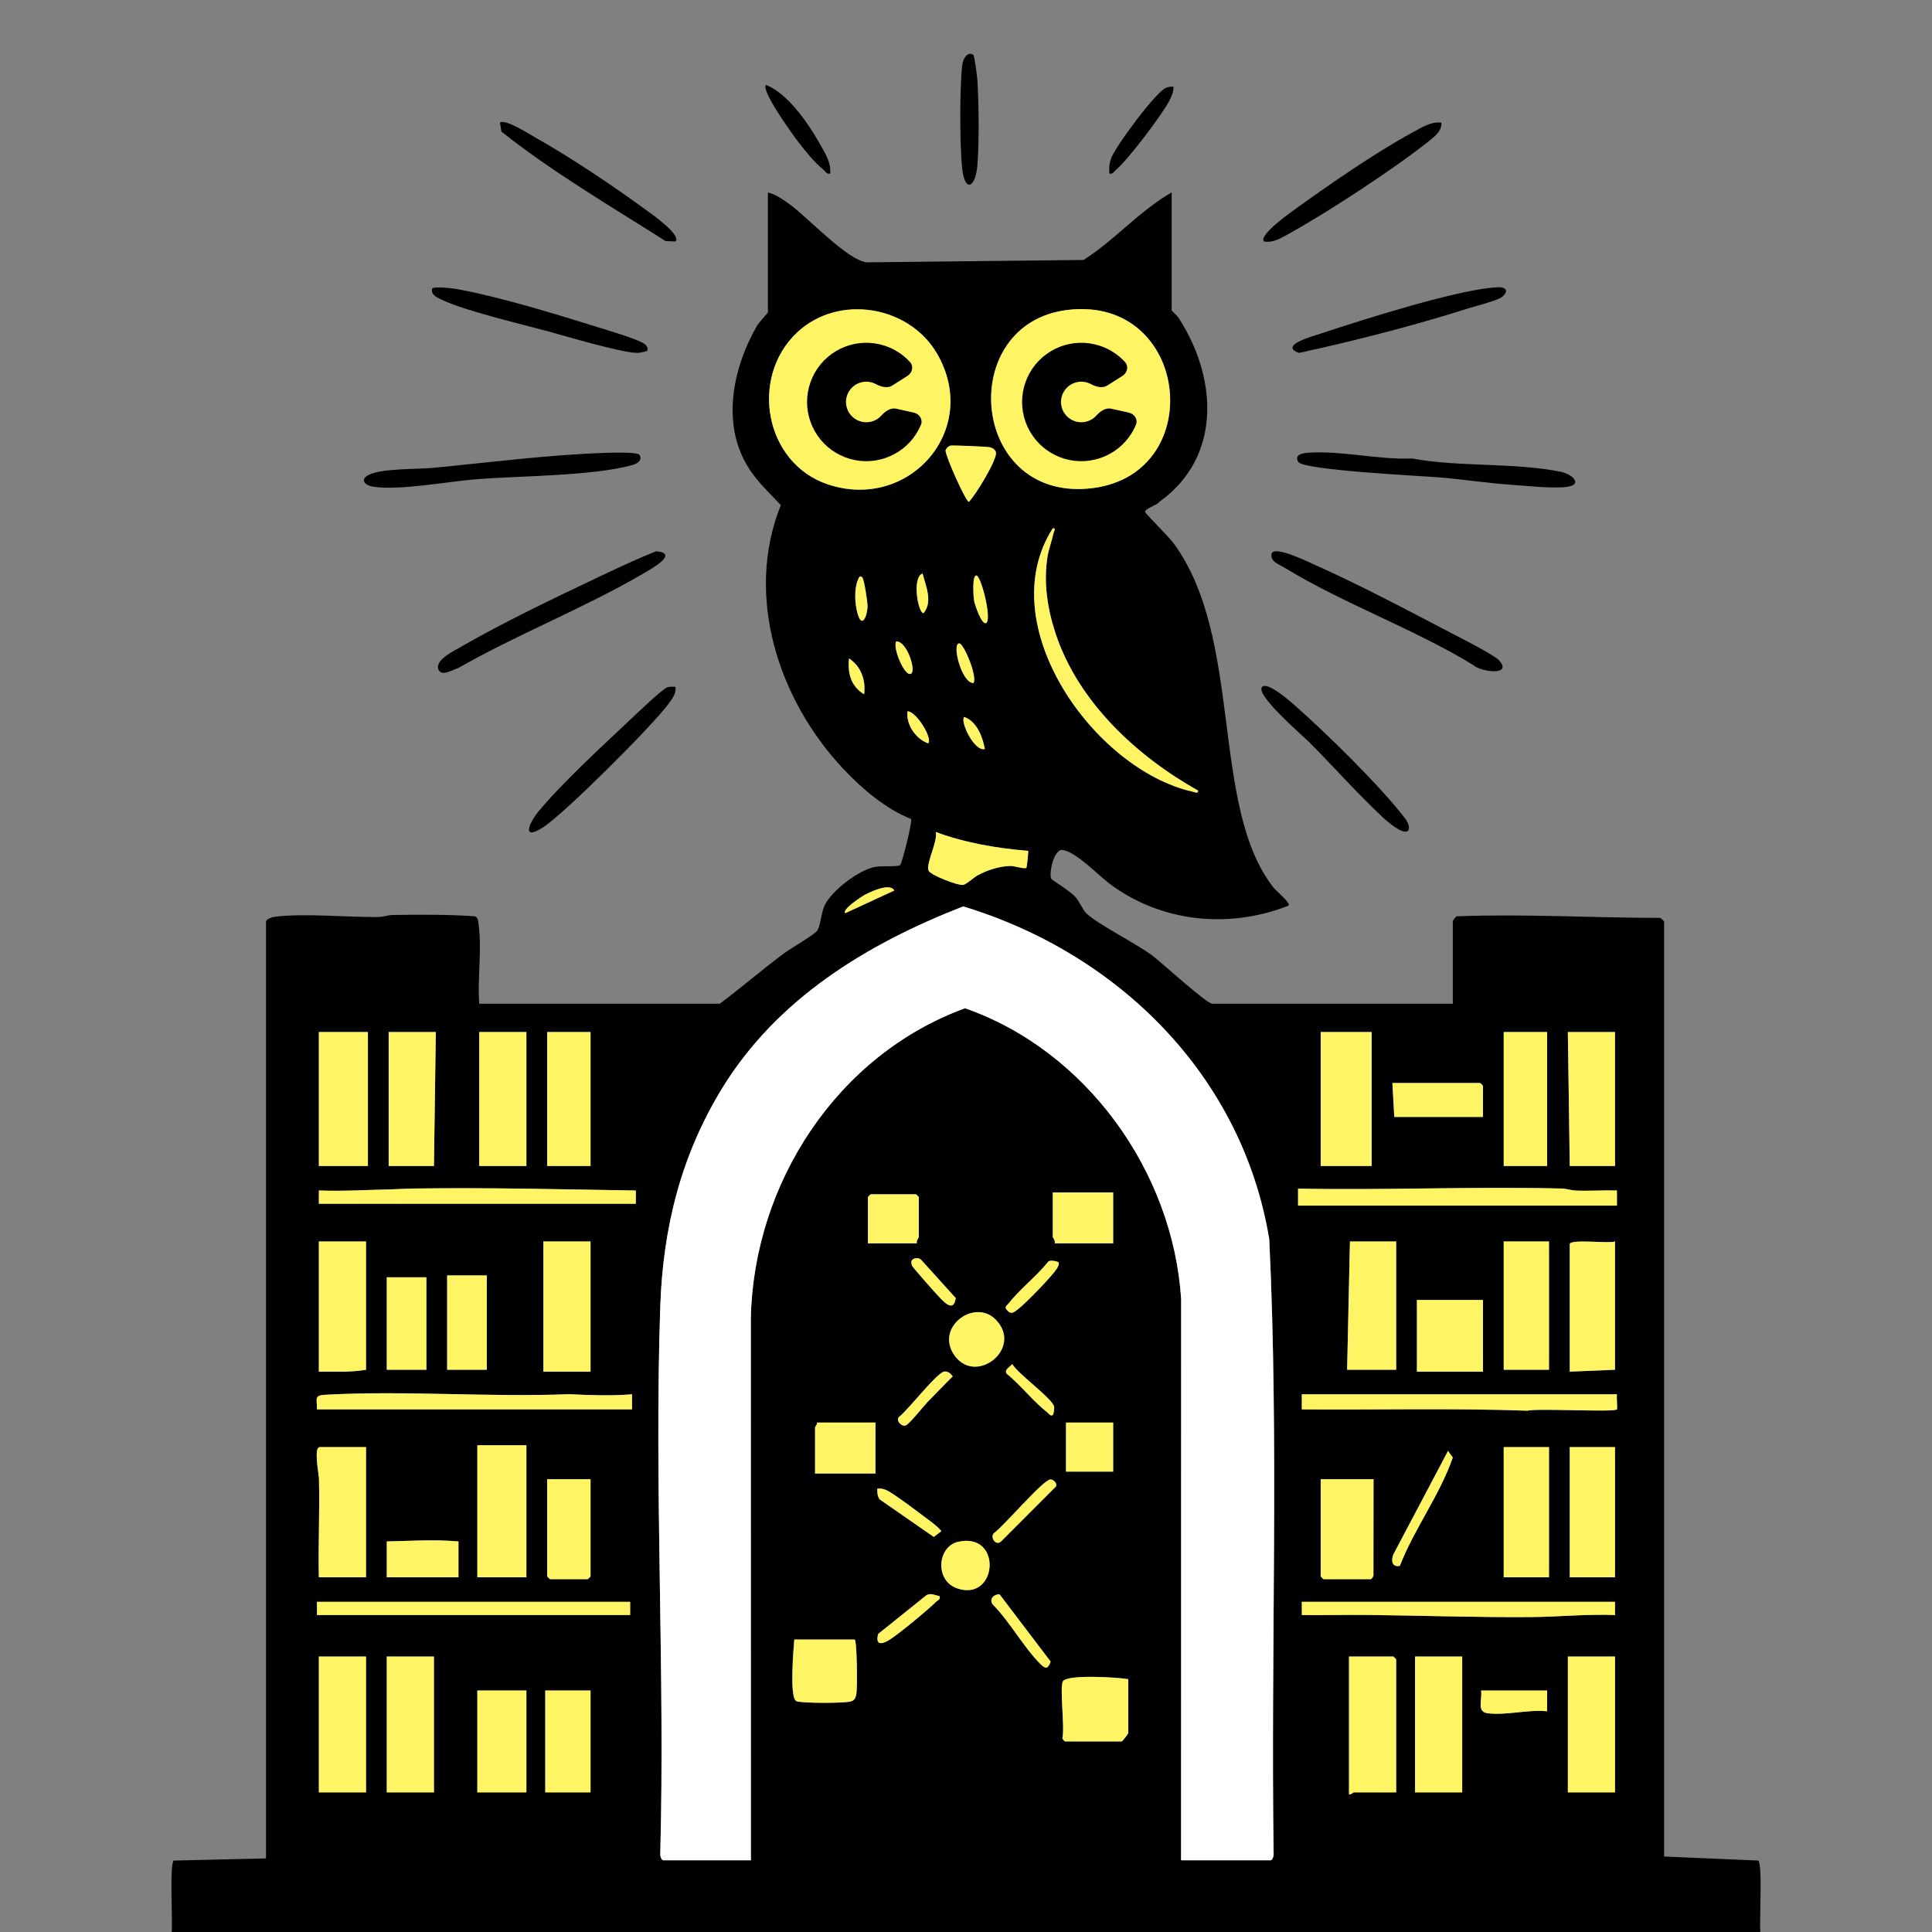 <svg width="556" height="556" viewBox="0 0 556 556" fill="none" xmlns="http://www.w3.org/2000/svg">
<rect x="0" y="0" width="556" height="556" fill="#808080" stroke="none"/>
<g clip-path="url(#clip0_59_3881)">
<path d="M49.41 556C49.747 553.225 48.71 536.269 50.029 535.443L76.559 534.824V265.24C76.559 264.551 78.258 263.953 78.975 263.856C87.19 262.748 100.047 264.002 108.887 263.905C110.299 263.888 111.634 263.334 113.182 263.313C121.006 263.215 128.906 263.144 136.709 263.698C137.675 264.084 137.632 265.387 137.762 266.326C138.712 273.336 137.366 281.687 137.914 288.854H207.143C213.343 284.217 219.191 279.173 225.392 274.525C227.352 273.054 234.096 269.139 235.089 267.933C236.148 266.657 236.273 262.661 237.375 260.446C239.498 256.189 247.214 250.309 251.91 249.462C253.664 249.147 258.274 249.505 259.029 248.978C259.588 248.582 262.656 236.208 262.205 235.692C254.875 232.814 248.066 226.966 242.696 221.271C224.083 201.517 214.185 171.551 224.713 145.353C220.766 141.161 216.9 137.713 214.196 132.495C207.87 120.3 211.269 105.168 217.845 93.771C218.491 92.652 220.994 90.111 220.994 89.861V55.383C223.285 55.931 225.598 57.576 227.466 58.956C232.662 62.789 243.95 74.957 249.472 75.5L311.827 74.816C320.835 69.093 327.866 60.699 337.189 55.383V89.318C337.189 89.454 338.682 90.719 339.041 91.268C350.313 108.436 351.822 131.453 333.643 144.419C333.133 145.38 329.191 146.406 329.588 147.411C329.843 148.051 336.358 154.475 337.634 156.196C358.034 183.697 348.086 231.994 366.515 255.456C367.237 256.379 371.44 259.794 370.848 260.62C353.625 267.401 334.197 265.43 319.325 254.327C315.948 251.802 309.699 245.118 305.757 244.607C303.226 244.282 301.782 251.595 302.553 252.915C302.776 253.295 307.972 256.406 309.509 258.171C310.725 259.572 311.68 261.944 312.609 262.824C316.095 266.136 326.791 271.365 331.711 275.063C334.338 277.039 347.25 288.859 348.863 288.859H418.091V265.24C418.091 264.914 418.824 263.839 419.302 263.698C438.741 262.965 458.369 264.138 477.813 264.16C478.068 264.279 478.909 265.143 478.909 265.235V534.276L505.982 535.438C507.301 536.263 506.264 553.22 506.601 555.995H49.41V556ZM229.323 95.752C215.694 108.653 220 133.277 238.238 139.391C261.516 147.204 282.295 123.748 269.747 101.91C261.673 87.847 241.203 84.502 229.323 95.752ZM307.201 89.199C275.22 93.065 279.01 143.479 313.011 140.623C348.054 137.675 342.793 84.899 307.201 89.199ZM273.493 128.255C272.826 128.456 272.348 128.971 272.103 129.618C272.152 131.48 277.995 144.408 278.809 144.419C280.731 142.573 287.084 132.099 286.612 130.15C286.416 129.341 285.558 128.852 284.765 128.694C283.908 128.532 274.031 128.086 273.488 128.249L273.493 128.255ZM344.78 227.509C327.177 217.649 310.356 202.088 303.813 182.416C301.435 175.27 300.24 167.506 301.483 160.045C301.836 157.944 302.694 155.691 303.15 153.562C303.264 153.019 304.019 151.906 302.982 152.037C285.167 179.82 314.976 221.461 343.129 227.803C343.683 227.927 344.899 228.53 344.78 227.509ZM265.506 165.062C262.401 166.067 264.165 176.443 265.783 176.454C268.52 173.147 266.419 168.7 265.506 165.062ZM283.967 179.18C285.298 177.279 282.289 165.66 280.986 165.616C279.683 165.573 280.161 171.768 280.313 172.794C280.443 173.69 282.604 180.461 283.967 179.18ZM248.131 166.148C247.447 165.491 247.17 166.224 246.921 166.827C245.775 169.547 246.003 173.663 246.779 176.481C248.055 181.14 249.581 177.247 249.668 174.57C249.706 173.435 248.712 166.708 248.137 166.148H248.131ZM262.249 193.834C263.66 192.786 260.918 184.381 257.91 184.609C256.803 186.32 260.457 195.159 262.249 193.834ZM280.166 196.555C281.323 194.638 277.343 185.217 276.1 185.163C273.749 185.065 276.833 196.777 280.166 196.555ZM248.674 199.812C249.206 195.762 247.8 191.766 244.341 189.496C243.885 193.737 244.884 197.483 248.674 199.812ZM267.135 213.93C268.427 212.431 263.715 204.732 261.168 204.705C260.685 208.516 263.562 212.675 267.135 213.93ZM283.43 215.553C282.762 212.035 281.128 207.582 277.463 206.328C276.279 207.686 280.367 216.362 283.43 215.553ZM295.923 244.879C286.84 244.102 277.87 242.609 269.318 239.449C269.888 242.202 266.511 248.289 267.195 250.488C267.597 251.775 275.616 254.886 277.158 254.669C278.098 254.533 280.215 252.502 281.442 251.851C284.217 250.368 287.621 249.282 290.787 249.206C291.824 249.179 294.924 250.178 295.364 249.755C295.538 249.586 295.913 245.623 295.923 244.879ZM257.367 256.276C256.118 254.006 250.83 256.526 249.022 257.438C248.234 257.834 242.164 261.771 243.255 262.797L257.367 256.276ZM190.854 535.367H216.102L216.08 379.242C216.965 340.398 240.97 303.563 277.729 290.157C312.603 302.352 337.537 337.08 339.92 373.812L339.898 535.367H365.69C366.14 535.367 366.651 534.053 366.531 533.494C365.706 474.56 368.084 415.404 365.271 356.606C357.496 309.552 321.888 274.406 277.186 260.853C249.44 271.685 223.589 287.399 207.734 313.342C195.963 332.606 190.788 353.462 190.017 375.984C188.242 428.125 191.413 481.255 190.017 533.494C189.963 534.118 190.262 535.183 190.859 535.367H190.854ZM105.879 297.004H91.762V335.555H105.879V297.004ZM125.426 297.004H111.852V335.555H124.883L125.426 297.004ZM151.488 297.004H137.914V335.555H151.488V297.004ZM169.949 297.004H157.461V335.555H169.949V297.004ZM394.738 297.004H380.078V335.555H394.738V297.004ZM445.234 297.004H432.746V335.555H445.234V297.004ZM464.781 297.004H451.207L451.75 335.555H464.781V297.004ZM426.773 321.438V312.479C426.773 312.419 426.019 311.664 425.959 311.664H400.711L401.254 321.438H426.773ZM91.762 346.414H182.981V342.608C161.577 342.271 140.086 341.712 118.617 342.043C116.668 342.076 114.713 342.228 112.758 342.266C105.776 342.412 98.761 342.868 91.762 342.602V346.409V346.414ZM373.563 346.957H465.324V342.608C461.442 342.488 457.516 342.776 453.629 342.635C452.19 342.581 450.881 342.081 449.334 342.043C424.113 341.413 398.783 342.57 373.563 342.065V346.957ZM320.352 343.156H302.977V355.916C302.977 356.209 303.818 357.121 303.52 357.816H320.352V343.156ZM263.883 357.816C263.584 357.121 264.426 356.209 264.426 355.916V344.514C264.426 344.454 263.671 343.699 263.611 343.699H250.58C250.52 343.699 249.766 344.454 249.766 344.514V357.816H263.883ZM105.336 357.273H91.762V394.738C96.296 394.706 100.884 394.977 105.336 394.195V357.273ZM169.949 357.273H156.375V394.738H169.949V357.273ZM401.797 357.273H388.494L387.68 394.195H401.797V357.273ZM445.777 357.273H432.746V394.195H445.777V357.273ZM464.781 357.273C463.017 357.974 451.75 356.454 451.75 358.088V394.738L464.781 394.195V357.273ZM263.128 362.204C262.107 362.513 262.113 363.442 262.525 364.332C262.753 364.821 268.677 371.537 269.579 372.487C271.186 374.187 274.406 378.172 275.046 373.568L265.235 362.714C264.73 362.062 263.861 361.981 263.128 362.204ZM304.6 363.257C304.453 363.051 301.978 362.404 301.587 363.197C298.128 367.465 293.605 370.858 290.201 375.181C289.793 375.702 289.06 376.028 289.647 376.826C290.988 378.618 291.857 377.613 293.219 376.56C295.321 374.942 302.727 367.286 304.095 365.179C304.421 364.674 304.942 363.735 304.606 363.257H304.6ZM140.086 367.047H128.684V394.195H140.086V367.047ZM122.711 367.59H111.309V394.195H122.711V367.59ZM426.773 374.105H407.77V394.738H426.773V374.105ZM286.503 379.72C280.416 373.573 268.9 382.022 274.737 390.128C280.97 398.789 294.609 387.908 286.503 379.72ZM302.971 407.227C303.199 407.064 303.563 405.201 303.27 404.539C302.124 401.943 293.274 395.618 291.303 392.588C290.635 393.386 289.001 394.136 289.641 395.281C293.556 398.436 297.503 403.442 301.342 406.423C301.739 406.727 302.352 407.677 302.971 407.232V407.227ZM266.804 403.627C269.247 401.107 271.68 398.561 274.188 396.096C273.526 395.308 272.912 394.603 271.783 394.711C269.703 394.912 261.217 405.956 258.714 407.775C257.682 408.948 259.669 410.664 260.636 410.235C261.863 409.686 265.561 404.914 266.809 403.632L266.804 403.627ZM91.219 405.598H181.895V401.254C175.797 401.753 169.759 401.52 163.727 401.227C140.477 402.15 116.717 400.119 93.662 401.39C90.22 401.58 91.289 402.557 91.213 405.598H91.219ZM465.324 401.254H374.648V405.603C396.242 405.771 418.135 405.212 439.533 405.972C442.802 405.223 464.401 406.499 465.33 405.603C465.514 405.429 465.194 402.052 465.33 401.254H465.324ZM251.938 409.398H235.106C235.279 409.931 234.563 410.577 234.563 410.756V424.059H251.938V409.398ZM320.352 409.398H306.777V423.516H320.352V409.398ZM151.488 415.914H137.371V453.922H151.488V415.914ZM105.336 416.457H92.033C90.209 416.457 91.746 424.118 91.784 425.394C92.06 434.885 91.534 444.436 91.762 453.922H105.336V416.457ZM445.777 416.457H432.746V453.922H445.777V416.457ZM464.781 416.457H451.75V453.922H464.781V416.457ZM402.85 450.642C407.058 439.843 414.307 430.362 418.086 419.46L416.723 417.554L400.961 447.39C400.304 449.193 400.586 451.055 402.85 450.642ZM169.949 425.688H157.461V453.65C157.461 453.71 158.216 454.465 158.275 454.465H169.135C169.195 454.465 169.949 453.71 169.949 453.65V425.688ZM302.254 425.769C300.066 425.959 288.914 439.18 286.112 441.14C284.776 442.368 286.579 444.985 288.061 443.638L303.818 427.854C304.453 426.953 303.091 425.693 302.254 425.769ZM395.281 425.688H380.078V453.65C380.078 453.71 380.833 454.465 380.893 454.465H394.467C394.7 454.465 395.379 453.612 395.254 453.162L395.281 425.688ZM253.181 431.508L268.742 442.308L270.925 440.619C269.665 439.137 268.085 438.024 266.538 436.878C264.263 435.189 257.063 429.662 255.043 428.826C254.175 428.468 253.431 428.272 252.486 428.402C252.459 429.45 252.475 430.65 253.186 431.503L253.181 431.508ZM131.941 443.605C125.029 442.976 118.275 443.448 111.309 443.605V453.922H131.941V443.605ZM275.671 443.725C269.763 445.088 268.894 454.959 275.589 457.153C287.16 460.937 288.534 440.76 275.671 443.725ZM270.393 459.357C269.133 459.102 267.868 458.363 266.609 459.08L252.747 470.206C251.878 473.17 253.436 473.436 255.706 472.079C258.437 470.45 267.081 463.261 269.486 460.888C269.975 460.405 270.659 460.405 270.393 459.357ZM287.697 458.863C286.123 458.678 284.559 460.161 285.65 461.703C290.597 466.665 294.599 474.082 299.431 478.915C300.935 480.419 301.641 480.245 302.352 478.182L287.692 458.868L287.697 458.863ZM181.352 460.98H91.219V464.781H181.352V460.98ZM464.781 460.98H374.648V464.787C381.072 464.863 387.517 464.684 393.946 464.76C409.404 464.944 425.047 465.482 440.63 465.368C448.65 465.308 456.702 464.461 464.787 464.787V460.98H464.781ZM245.965 471.84H228.59C228.346 474.756 227.319 487.173 228.851 489.231C229.301 489.839 229.828 489.709 230.463 489.79C233.254 490.143 241.279 490.127 244.097 489.79C245.786 489.589 246.215 488.954 246.475 487.282C246.758 485.447 246.649 472.28 245.97 471.845L245.965 471.84ZM105.336 476.727H91.762V515.82H105.336V476.727ZM124.883 476.727H111.309V515.82H124.883V476.727ZM401.797 515.82V477.541C401.797 477.481 401.042 476.727 400.982 476.727H388.223V516.363C388.809 516.564 389.412 515.82 389.58 515.82H401.797ZM420.801 476.727H407.227V515.82H420.801V476.727ZM464.781 476.727H451.207V515.82H464.781V476.727ZM324.695 483.242C321.698 482.705 307.445 481.825 305.936 483.791C304.85 485.202 306.506 497.43 305.735 500.275C305.8 500.541 306.376 501.16 306.506 501.16H322.795C323.018 501.16 324.695 498.999 324.695 498.717V483.242ZM151.488 486.5H137.371V515.82H151.488V486.5ZM169.949 486.5H156.918V515.82H169.949V486.5ZM445.234 486.5H426.231C426.649 489.106 424.851 492.641 428.104 493.043C433.604 493.721 439.658 491.908 445.234 492.478V486.5Z" fill="black"/>
<path d="M373.644 132.955C372.287 130.8 374.969 130.404 376.527 130.289C385.79 129.611 396.954 132.374 406.412 131.946C419.932 134.476 436.02 133.048 449.258 135.795C452.657 136.501 455.513 139.493 450.968 140.106C446.88 140.66 439.604 139.829 435.2 139.531C428.169 139.053 421.051 137.94 414.014 137.37C408.964 136.963 375.132 135.307 373.644 132.95V132.955Z" fill="black"/>
<path d="M184.012 130.904C185.087 132.522 183.16 133.527 181.916 133.863C170.378 137.002 149.724 136.92 137.1 137.914C128.792 138.565 115.033 141.253 107.269 140.048C105.097 139.711 103.501 138.066 106.031 136.703C109.701 134.732 120.121 135.079 124.606 134.645C140.862 133.076 158.313 130.828 174.57 130.312C176.117 130.263 183.436 130.041 184.012 130.899V130.904Z" fill="black"/>
<path d="M188.828 158.638C195.632 159.225 187.395 163.737 184.973 165.154C168.157 174.976 148.779 182.578 131.768 192.308C130.215 192.682 127.185 194.822 126.218 192.737C124.948 190.006 130.682 187.285 132.664 186.14C144.69 179.195 159.296 172.212 171.926 166.218C177.496 163.574 183.1 160.935 188.828 158.633V158.638Z" fill="black"/>
<path d="M366.015 159.144C367.221 157.216 375.837 161.413 377.727 162.249C390.655 167.978 404.935 175.541 417.565 182.138C420.111 183.469 430.037 188.496 431.399 190.017C435.493 194.589 426.116 193.389 424.031 191.418C407.112 181.063 386.697 173.755 369.935 163.525C368.111 162.412 365.282 161.598 366.015 159.144Z" fill="black"/>
<path d="M194.383 69.499L191.527 69.369C175.629 59.259 158.992 49.539 144.299 37.871L143.887 35.297C145.179 34.016 152.748 38.832 154.366 39.744C164.422 45.435 176.172 53.319 185.543 60.149C186.988 61.203 196.283 67.604 194.383 69.499Z" fill="black"/>
<path d="M414.823 35.298C414.975 37.654 412.874 39.305 411.201 40.63C401.178 48.595 382.261 60.991 371.011 67.224C368.763 68.468 366.482 69.923 363.789 69.499C362.084 67.876 370.49 61.822 371.749 60.904C381.479 53.824 396.085 43.719 406.516 38.116C409.089 36.731 411.777 34.907 414.823 35.298Z" fill="black"/>
<path d="M186.238 100.981C186.168 101.084 184.219 101.524 183.79 101.551C179.744 101.807 162.598 96.681 157.466 95.286C149.664 93.168 133.951 89.487 127.315 86.343C125.909 85.675 123.96 84.969 124.345 83.08C124.872 82.303 130.432 82.998 131.545 83.199C143.512 85.344 160.295 90.48 172.132 94.194C174.858 95.052 183.974 97.696 185.674 99.114C186.244 99.591 186.548 100.504 186.244 100.976L186.238 100.981Z" fill="black"/>
<path d="M431.02 82.666C433.642 82.558 434.207 83.931 432.187 85.506C430.895 86.51 424.917 87.993 422.842 88.65C406.798 93.743 390.172 98.005 373.812 101.567C367.867 99.406 377.988 96.697 380.203 95.963C391.757 92.136 419.932 83.133 431.02 82.666Z" fill="black"/>
<path d="M194.383 197.646C194.676 199.688 193.329 201.262 192.2 202.788C187.596 209.005 162.461 234.112 156.337 238.054C149.892 242.202 152.313 236.718 155.012 233.471C161.734 225.376 173.185 214.804 181.069 207.403C182.845 205.736 190.68 198.189 192.08 197.782C192.841 197.559 193.617 197.619 194.388 197.652L194.383 197.646Z" fill="black"/>
<path d="M363.246 197.645C364.924 196.07 371.879 202.331 373.302 203.601C382.022 211.36 396.003 225.048 403.16 234.013C404.132 235.229 406.021 237.287 405.332 238.91C404.164 240.735 399.044 236.244 398.05 235.321C390.861 228.632 383.607 220.422 376.56 213.375C375.056 211.871 360.976 199.773 363.246 197.645Z" fill="black"/>
<path d="M280.123 15.8C280.438 16.006 281.22 22.038 281.28 23.054C281.698 30.02 281.812 40.635 281.28 47.531C280.785 53.949 277.696 55.583 276.914 48.6C276.176 42.003 276.165 25.209 276.909 18.726C277.093 17.097 278.32 14.605 280.128 15.8H280.123Z" fill="black"/>
<path d="M238.901 49.952C237.88 50.191 237.614 49.371 237.001 48.871C234.356 46.705 231.87 43.61 229.774 40.895C228.221 38.886 218.936 26.077 220.446 24.438C226.88 27.011 232.728 35.655 236.083 41.644C237.495 44.164 239.259 46.938 238.901 49.952Z" fill="black"/>
<path d="M337.726 24.982C337.759 26.393 337.178 27.729 336.543 28.951C334.496 32.925 324.559 46.082 321.166 48.867C320.552 49.372 320.292 50.186 319.266 49.947C319.151 48.433 319.2 47.216 319.678 45.75C320.748 42.482 332.623 26.388 335.576 25.27C336.298 24.998 336.95 24.857 337.721 24.976L337.726 24.982Z" fill="black"/>
<path d="M190.854 535.366C190.256 535.181 189.958 534.117 190.012 533.492C191.413 481.248 188.242 428.119 190.012 375.983C190.778 353.455 195.952 332.605 207.729 313.34C223.584 287.397 249.434 271.684 277.18 260.852C321.888 274.404 357.491 309.556 365.266 356.604C368.079 415.402 365.7 474.559 366.526 533.492C366.645 534.046 366.135 535.366 365.684 535.366H339.893L339.915 373.811C337.531 337.074 312.598 302.351 277.723 290.156C240.964 303.567 216.959 340.402 216.074 379.24L216.096 535.366H190.848H190.854Z" fill="white"/>
<path d="M229.323 95.751C241.203 84.501 261.673 87.845 269.747 101.908C282.29 123.746 261.516 147.203 238.239 139.389C220 133.27 215.694 108.646 229.323 95.751Z" fill="#FFF564"/>
<path d="M307.201 89.199C342.793 84.893 348.054 137.675 313.011 140.623C279.005 143.485 275.215 93.07 307.201 89.199Z" fill="#FFF564"/>
<path d="M394.738 297.004H380.078V335.555H394.738V297.004Z" fill="#FFF564"/>
<path d="M105.879 297.004H91.762V335.555H105.879V297.004Z" fill="#FFF564"/>
<path d="M151.488 415.914H137.371V453.922H151.488V415.914Z" fill="#FFF564"/>
<path d="M401.797 515.82H389.58C389.412 515.82 388.809 516.564 388.223 516.363V476.727H400.982C401.042 476.727 401.797 477.481 401.797 477.541V515.82Z" fill="#FFF564"/>
<path d="M105.336 476.727H91.762V515.82H105.336V476.727Z" fill="#FFF564"/>
<path d="M464.781 476.727H451.207V515.82H464.781V476.727Z" fill="#FFF564"/>
<path d="M124.883 476.727H111.309V515.82H124.883V476.727Z" fill="#FFF564"/>
<path d="M420.801 476.727H407.227V515.82H420.801V476.727Z" fill="#FFF564"/>
<path d="M151.488 297.004H137.914V335.555H151.488V297.004Z" fill="#FFF564"/>
<path d="M125.426 297.004L124.883 335.555H111.852V297.004H125.426Z" fill="#FFF564"/>
<path d="M464.781 297.004V335.555H451.75L451.207 297.004H464.781Z" fill="#FFF564"/>
<path d="M105.336 416.457V453.922H91.762C91.534 444.436 92.061 434.885 91.784 425.394C91.746 424.118 90.209 416.457 92.033 416.457H105.336Z" fill="#FFF564"/>
<path d="M169.949 357.273H156.375V394.738H169.949V357.273Z" fill="#FFF564"/>
<path d="M105.336 357.273V394.195C100.884 394.977 96.296 394.706 91.762 394.738V357.273H105.336Z" fill="#FFF564"/>
<path d="M401.797 357.273V394.195H387.68L388.494 357.273H401.797Z" fill="#FFF564"/>
<path d="M464.781 416.457H451.75V453.922H464.781V416.457Z" fill="#FFF564"/>
<path d="M445.777 416.457H432.746V453.922H445.777V416.457Z" fill="#FFF564"/>
<path d="M464.781 357.273V394.195L451.75 394.738V358.088C451.75 356.454 463.017 357.974 464.781 357.273Z" fill="#FFF564"/>
<path d="M445.234 297.004H432.746V335.555H445.234V297.004Z" fill="#FFF564"/>
<path d="M169.949 297.004H157.461V335.555H169.949V297.004Z" fill="#FFF564"/>
<path d="M445.777 357.273H432.746V394.195H445.777V357.273Z" fill="#FFF564"/>
<path d="M373.562 346.957V342.064C398.783 342.569 424.107 341.413 449.334 342.043C450.881 342.081 452.19 342.58 453.629 342.635C457.516 342.776 461.447 342.488 465.33 342.607V346.957H373.562Z" fill="#FFF564"/>
<path d="M395.281 425.688L395.254 453.162C395.379 453.612 394.7 454.465 394.467 454.465H380.893C380.833 454.465 380.078 453.71 380.078 453.65V425.688H395.281Z" fill="#FFF564"/>
<path d="M151.488 486.5H137.371V515.82H151.488V486.5Z" fill="#FFF564"/>
<path d="M465.324 401.254C465.194 402.052 465.509 405.424 465.324 405.603C464.396 406.494 442.797 405.223 439.528 405.972C418.135 405.212 396.242 405.771 374.643 405.603V401.254H465.324Z" fill="#FFF564"/>
<path d="M426.773 374.105H407.77V394.738H426.773V374.105Z" fill="#FFF564"/>
<path d="M91.219 405.597C91.295 402.556 90.22 401.579 93.667 401.389C116.722 400.118 140.477 402.149 163.732 401.226C169.765 401.519 175.802 401.753 181.894 401.253V405.597H91.219Z" fill="#FFF564"/>
<path d="M169.949 486.5H156.918V515.82H169.949V486.5Z" fill="#FFF564"/>
<path d="M91.762 346.414V342.608C98.755 342.868 105.77 342.418 112.753 342.271C114.708 342.228 116.668 342.076 118.612 342.048C140.081 341.717 161.571 342.277 182.981 342.613V346.419H91.756L91.762 346.414Z" fill="#FFF564"/>
<path d="M169.949 425.688V453.65C169.949 453.71 169.194 454.465 169.135 454.465H158.275C158.216 454.465 157.461 453.71 157.461 453.65V425.688H169.949Z" fill="#FFF564"/>
<path d="M464.781 460.98V464.787C456.702 464.461 448.65 465.308 440.63 465.368C425.047 465.482 409.404 464.939 393.946 464.76C387.517 464.684 381.072 464.863 374.648 464.787V460.98H464.787H464.781Z" fill="#FFF564"/>
<path d="M344.78 227.509C344.899 228.529 343.683 227.927 343.129 227.802C314.976 221.454 285.167 179.82 302.982 152.036C304.019 151.906 303.264 153.019 303.15 153.562C302.694 155.69 301.836 157.943 301.484 160.045C300.235 167.511 301.435 175.27 303.813 182.415C310.356 202.087 327.177 217.654 344.78 227.509Z" fill="#FFF564"/>
<path d="M324.695 483.241V498.715C324.695 498.998 323.018 501.159 322.795 501.159H306.506C306.376 501.159 305.806 500.54 305.735 500.274C306.501 497.423 304.85 485.201 305.936 483.789C307.445 481.824 321.693 482.703 324.695 483.241Z" fill="#FFF564"/>
<path d="M181.352 460.98H91.219V464.781H181.352V460.98Z" fill="#FFF564"/>
<path d="M245.965 471.839C246.644 472.274 246.752 485.446 246.47 487.276C246.215 488.948 245.786 489.589 244.092 489.785C241.274 490.116 233.249 490.132 230.458 489.785C229.828 489.703 229.301 489.833 228.845 489.225C227.314 487.167 228.34 474.755 228.585 471.834H245.96L245.965 471.839Z" fill="#FFF564"/>
<path d="M140.086 367.047H128.684V394.195H140.086V367.047Z" fill="#FFF564"/>
<path d="M122.711 367.59H111.309V394.195H122.711V367.59Z" fill="#FFF564"/>
<path d="M251.938 409.398V424.059H234.562V410.756C234.562 410.577 235.279 409.931 235.105 409.398H251.938Z" fill="#FFF564"/>
<path d="M320.352 343.156V357.816H303.52C303.818 357.121 302.977 356.209 302.977 355.916V343.156H320.352Z" fill="#FFF564"/>
<path d="M426.773 321.438H401.254L400.711 311.664H425.959C426.019 311.664 426.773 312.419 426.773 312.479V321.438Z" fill="#FFF564"/>
<path d="M295.923 244.879C295.913 245.623 295.538 249.586 295.364 249.755C294.924 250.178 291.824 249.179 290.787 249.206C287.616 249.282 284.212 250.363 281.442 251.851C280.221 252.508 278.103 254.538 277.158 254.669C275.622 254.886 267.597 251.775 267.195 250.488C266.511 248.289 269.888 242.202 269.318 239.449C277.87 242.609 286.84 244.097 295.923 244.879Z" fill="#FFF564"/>
<path d="M131.941 443.605V453.922H111.309V443.605C118.275 443.448 125.029 442.976 131.941 443.605Z" fill="#FFF564"/>
<path d="M263.883 357.816H249.766V344.514C249.766 344.454 250.52 343.699 250.58 343.699H263.611C263.671 343.699 264.426 344.454 264.426 344.514V355.916C264.426 356.209 263.584 357.121 263.883 357.816Z" fill="#FFF564"/>
<path d="M320.352 409.398H306.777V423.516H320.352V409.398Z" fill="#FFF564"/>
<path d="M286.503 379.719C294.61 387.907 280.97 398.788 274.737 390.128C268.9 382.021 280.416 373.573 286.503 379.719Z" fill="#FFF564"/>
<path d="M275.671 443.723C288.534 440.753 287.16 460.936 275.589 457.151C268.894 454.963 269.769 445.092 275.671 443.723Z" fill="#FFF564"/>
<path d="M273.493 128.254C274.031 128.091 283.913 128.536 284.771 128.699C285.564 128.851 286.422 129.34 286.617 130.154C287.089 132.104 280.737 142.578 278.815 144.424C277.995 144.413 272.158 131.485 272.109 129.622C272.353 128.976 272.831 128.46 273.499 128.259L273.493 128.254Z" fill="#FFF564"/>
<path d="M445.234 486.5V492.478C439.658 491.913 433.609 493.721 428.104 493.043C424.851 492.641 426.649 489.106 426.23 486.5H445.234Z" fill="#FFF564"/>
<path d="M402.85 450.641C400.586 451.054 400.304 449.191 400.961 447.389L416.723 417.553L418.086 419.459C414.307 430.361 407.058 439.842 402.85 450.641Z" fill="#FFF564"/>
<path d="M287.697 458.863L302.358 478.176C301.646 480.239 300.94 480.413 299.436 478.909C294.604 474.077 290.597 466.665 285.656 461.697C284.565 460.16 286.128 458.673 287.703 458.857L287.697 458.863Z" fill="#FFF564"/>
<path d="M302.254 425.768C303.096 425.698 304.453 426.952 303.818 427.853L288.061 443.638C286.573 444.979 284.776 442.362 286.112 441.14C288.919 439.18 300.071 425.959 302.254 425.768Z" fill="#FFF564"/>
<path d="M270.393 459.357C270.659 460.4 269.975 460.405 269.486 460.888C267.081 463.261 258.437 470.455 255.706 472.079C253.431 473.436 251.878 473.17 252.747 470.206L266.609 459.08C267.868 458.363 269.139 459.102 270.393 459.357Z" fill="#FFF564"/>
<path d="M253.181 431.508C252.47 430.65 252.454 429.45 252.481 428.408C253.431 428.277 254.175 428.473 255.038 428.831C257.058 429.667 264.263 435.189 266.533 436.883C268.075 438.029 269.66 439.142 270.92 440.624L268.737 442.313L253.176 431.513L253.181 431.508Z" fill="#FFF564"/>
<path d="M266.804 403.625C265.561 404.907 261.858 409.68 260.631 410.228C259.664 410.657 257.677 408.941 258.709 407.768C261.212 405.949 269.693 394.905 271.778 394.704C272.907 394.596 273.521 395.302 274.183 396.089C271.675 398.554 269.248 401.106 266.799 403.62L266.804 403.625Z" fill="#FFF564"/>
<path d="M304.6 363.257C304.937 363.734 304.415 364.674 304.09 365.179C302.721 367.291 295.315 374.947 293.214 376.559C291.851 377.607 290.982 378.612 289.641 376.825C289.055 376.027 289.788 375.696 290.195 375.18C293.605 370.858 298.128 367.47 301.581 363.197C301.972 362.404 304.453 363.05 304.595 363.257H304.6Z" fill="#FFF564"/>
<path d="M302.971 407.226C302.352 407.677 301.739 406.726 301.342 406.417C297.503 403.441 293.556 398.435 289.641 395.275C289.001 394.129 290.635 393.38 291.303 392.582C293.274 395.617 302.124 401.937 303.27 404.533C303.563 405.201 303.199 407.058 302.971 407.22V407.226Z" fill="#FFF564"/>
<path d="M263.128 362.203C263.861 361.981 264.73 362.062 265.235 362.714L275.046 373.568C274.406 378.167 271.186 374.181 269.579 372.487C268.677 371.537 262.753 364.82 262.525 364.332C262.113 363.441 262.107 362.518 263.128 362.203Z" fill="#FFF564"/>
<path d="M283.967 179.179C282.604 180.46 280.443 173.689 280.313 172.793C280.161 171.767 279.71 165.577 280.986 165.615C282.262 165.653 285.298 177.278 283.967 179.179Z" fill="#FFF564"/>
<path d="M248.131 166.147C248.707 166.706 249.701 173.434 249.663 174.568C249.576 177.245 248.05 181.138 246.774 176.48C246.003 173.662 245.77 169.546 246.915 166.826C247.17 166.223 247.447 165.49 248.126 166.147H248.131Z" fill="#FFF564"/>
<path d="M257.367 256.275L243.255 262.796C242.164 261.764 248.234 257.833 249.022 257.437C250.83 256.53 256.118 254.005 257.367 256.275Z" fill="#FFF564"/>
<path d="M280.166 196.554C276.827 196.782 273.743 185.07 276.1 185.163C277.348 185.212 281.323 194.632 280.166 196.554Z" fill="#FFF564"/>
<path d="M265.506 165.062C266.418 168.7 268.52 173.147 265.783 176.454C264.165 176.443 262.4 166.072 265.506 165.062Z" fill="#FFF564"/>
<path d="M267.135 213.928C263.562 212.674 260.685 208.515 261.168 204.703C263.714 204.73 268.427 212.43 267.135 213.928Z" fill="#FFF564"/>
<path d="M283.43 215.553C280.368 216.362 276.279 207.686 277.463 206.328C281.128 207.582 282.762 212.035 283.43 215.553Z" fill="#FFF564"/>
<path d="M248.674 199.812C244.884 197.483 243.885 193.737 244.341 189.496C247.8 191.766 249.206 195.762 248.674 199.812Z" fill="#FFF564"/>
<path d="M262.249 193.833C260.457 195.163 256.803 186.318 257.91 184.608C260.913 184.38 263.66 192.785 262.249 193.833Z" fill="#FFF564"/>
<path d="M324.879 118.755C326.496 119.118 327.537 120.738 326.896 122.266C325.775 124.943 323.981 127.306 321.667 129.113C318.56 131.539 314.708 132.813 310.767 132.717C306.827 132.621 303.041 131.162 300.055 128.588C297.07 126.014 295.069 122.485 294.394 118.601C293.719 114.717 294.411 110.719 296.353 107.289C298.295 103.859 301.367 101.208 305.044 99.788C308.722 98.368 312.778 98.267 316.521 99.503C319.309 100.423 321.795 102.042 323.754 104.183C324.872 105.406 324.439 107.282 323.039 108.169L318.648 110.952C317.248 111.839 315.401 111.32 313.941 110.537C313.645 110.378 313.334 110.244 313.011 110.138C311.728 109.714 310.338 109.749 309.078 110.236C307.817 110.722 306.765 111.631 306.099 112.806C305.433 113.982 305.196 115.352 305.427 116.683C305.659 118.014 306.345 119.224 307.368 120.106C308.391 120.988 309.689 121.488 311.039 121.521C312.39 121.554 313.71 121.117 314.775 120.286C315.043 120.077 315.29 119.846 315.515 119.596C316.626 118.367 318.189 117.255 319.806 117.618L324.879 118.755Z" fill="black"/>
<path d="M263.002 118.755C264.619 119.118 265.659 120.738 265.019 122.266C263.898 124.943 262.104 127.306 259.79 129.113C256.683 131.539 252.831 132.813 248.89 132.717C244.949 132.621 241.163 131.162 238.178 128.588C235.192 126.014 233.191 122.485 232.516 118.601C231.841 114.717 232.534 110.719 234.476 107.289C236.418 103.859 239.489 101.208 243.167 99.788C246.844 98.368 250.9 98.267 254.644 99.503C257.431 100.423 259.917 102.042 261.876 104.183C262.994 105.406 262.561 107.282 261.162 108.169L256.77 110.952C255.371 111.839 253.523 111.32 252.063 110.537C251.767 110.378 251.456 110.244 251.134 110.138C249.851 109.714 248.461 109.749 247.2 110.236C245.94 110.722 244.887 111.631 244.222 112.806C243.556 113.982 243.319 115.352 243.55 116.683C243.781 118.014 244.467 119.224 245.49 120.106C246.514 120.988 247.811 121.488 249.162 121.521C250.512 121.554 251.833 121.117 252.897 120.286C253.165 120.077 253.413 119.846 253.638 119.596C254.748 118.367 256.312 117.255 257.929 117.618L263.002 118.755Z" fill="black"/>
</g>
<defs>
<clipPath id="clip0_59_3881">
<rect width="556" height="556" fill="white"/>
</clipPath>
</defs>
</svg>
